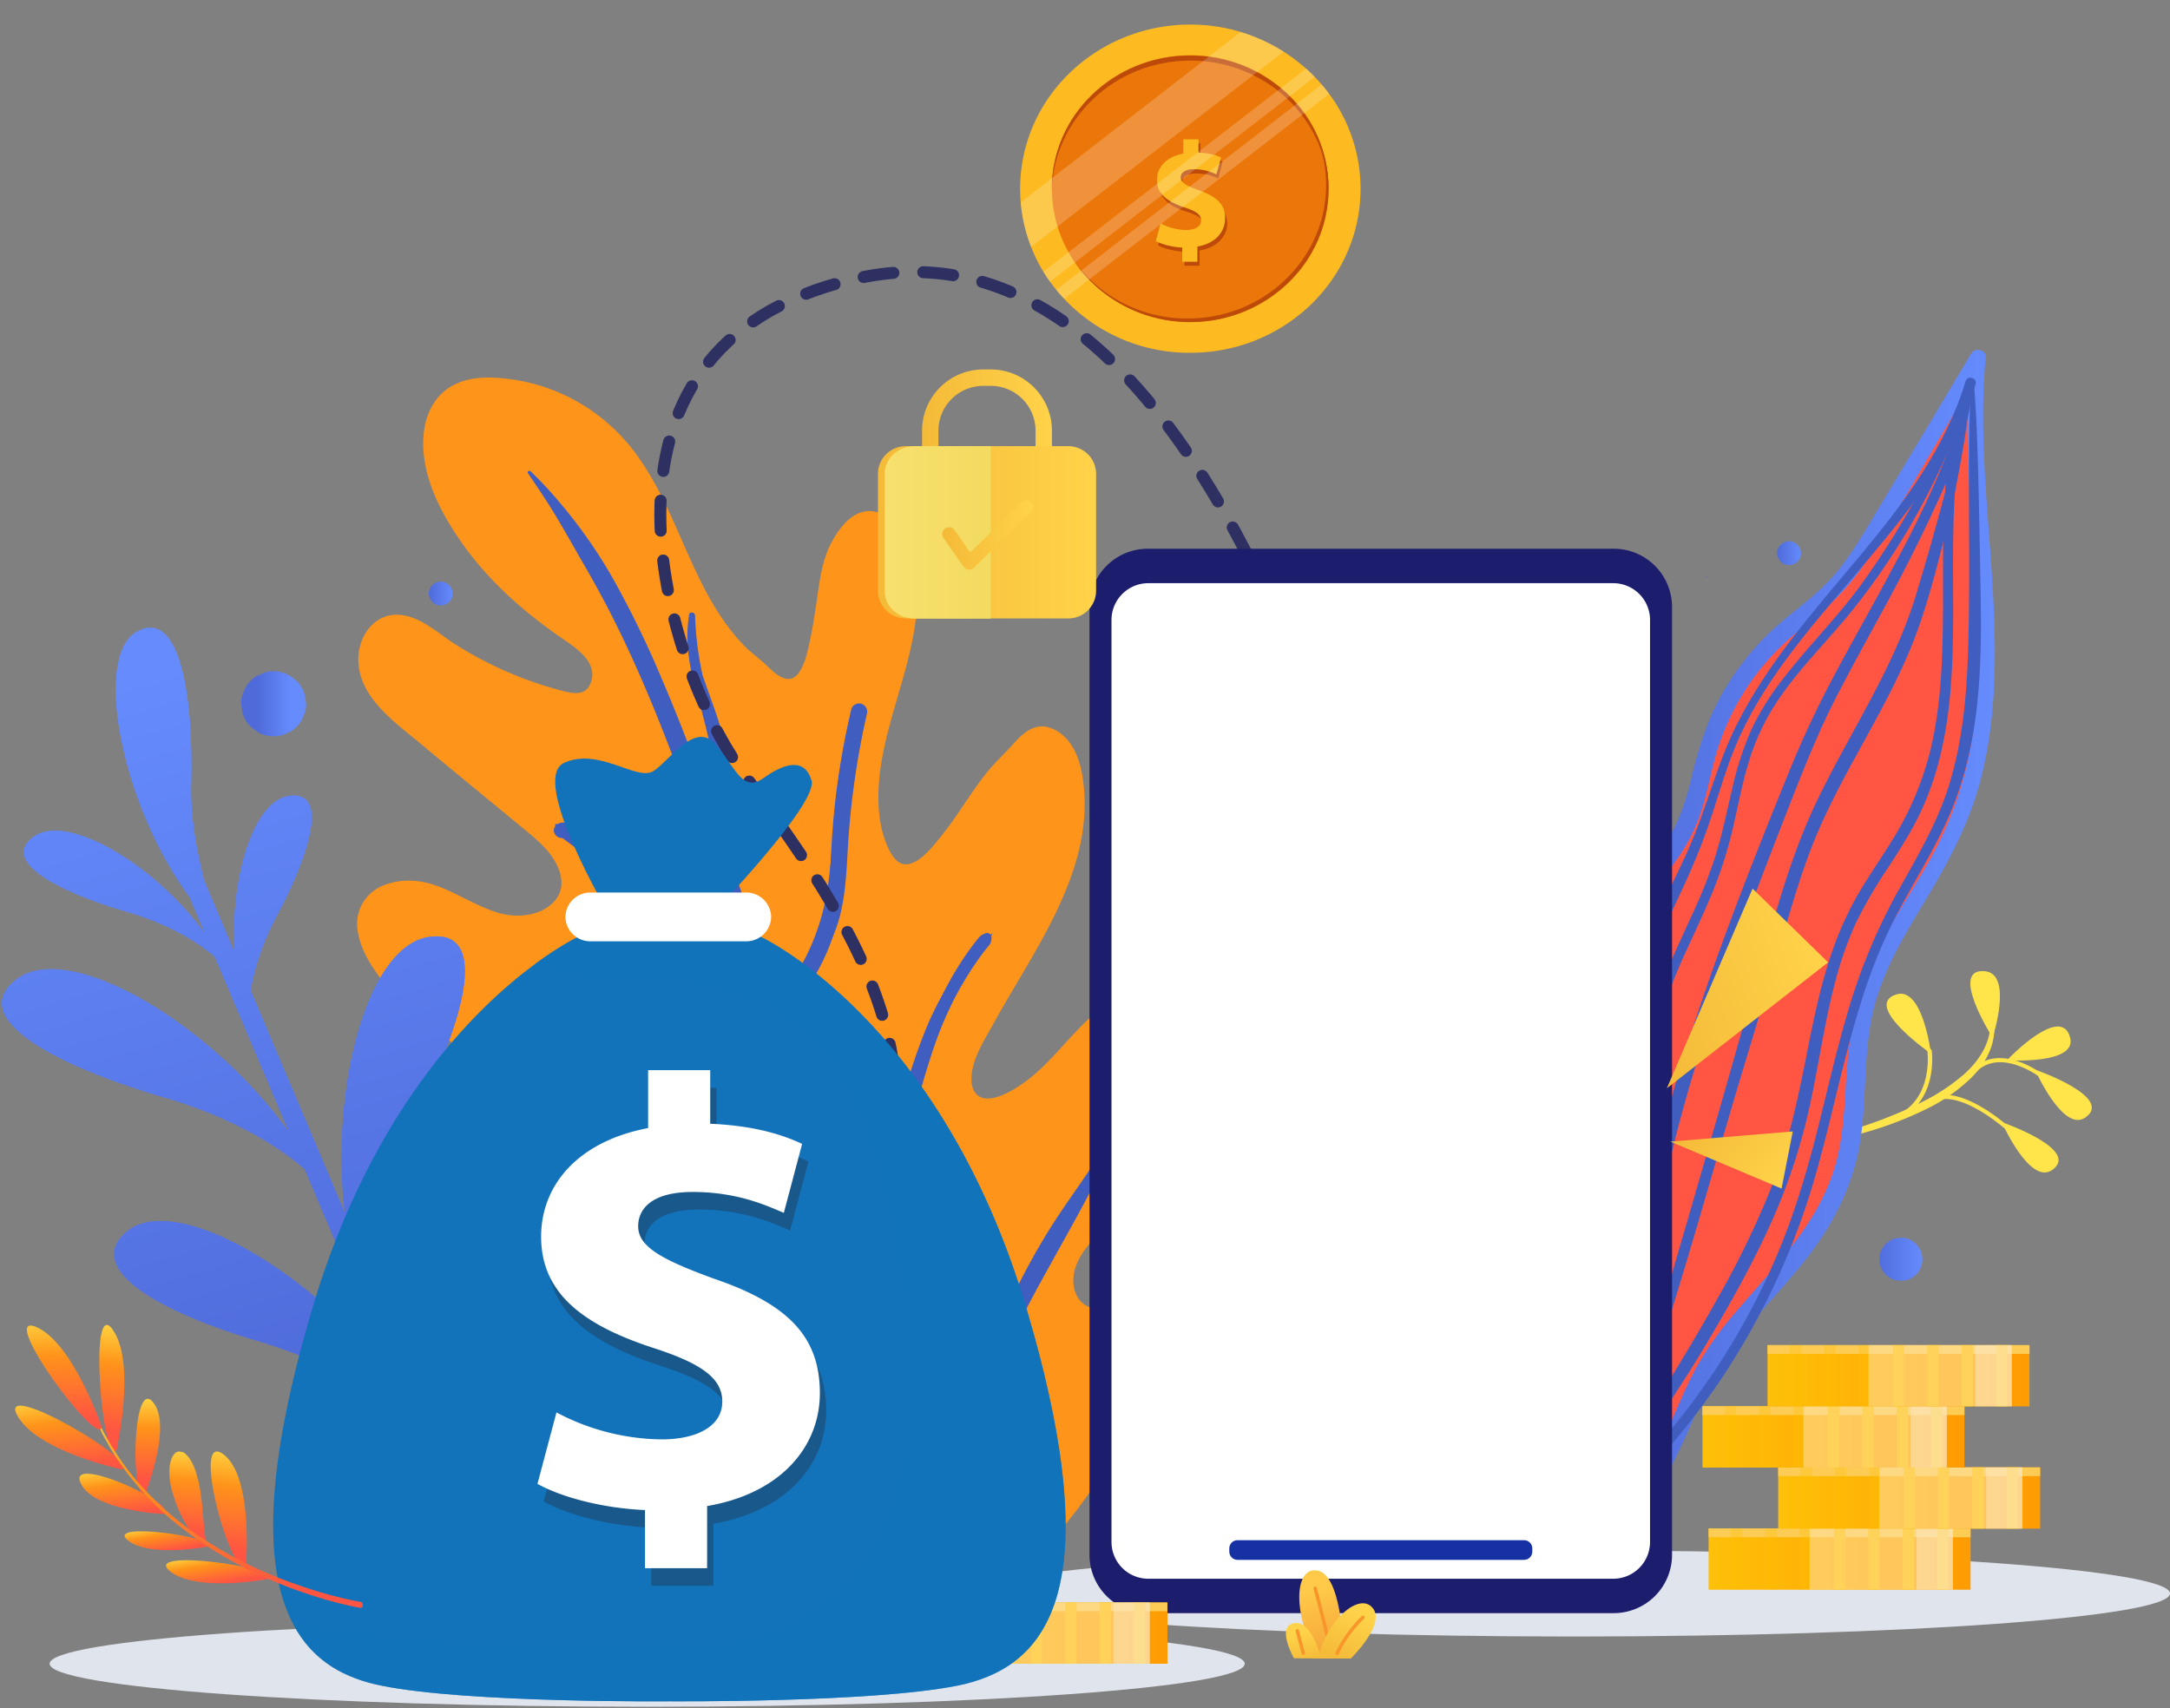 <svg width="362" height="285" fill="none" xmlns="http://www.w3.org/2000/svg">
  <rect width="100%" height="100%" fill="#808080" stroke="none"/>
  <path d="M305.31 190.3a61.59 61.59 0 0016.48-5.48 29.1 29.1 0 007.03-4.97c2.03-2.03 3.66-4.64 3.85-7.63.01-.2-.15-.36-.36-.38-.18 0-.34.1-.38.3-.43 2.68-2.04 5-4.02 6.85a32.29 32.29 0 01-6.86 4.66c-2.5 1.3-5.12 2.4-7.75 3.38-2.67.97-5.4 1.84-8.16 2.62a.34.34 0 00-.23.44c.05.13.23.25.4.2z" fill="#FFE44A"/>
  <path d="M316.82 185.93c-.03.11-.04.24.03.33.11.17.33.24.5.14 5.97-3.3 4.93-11.07 4.89-11.14a.4.4 0 00-.4-.32c-.2.03-.32.2-.32.38 0 .08 1.04 7.4-4.57 10.5-.05 0-.1.06-.13.11zM323 183c-.05.05-.03.15-.02.2.06.18.24.3.44.27 4.62-1.05 11.52 5.24 11.56 5.31.13.13.36.13.5 0 .13-.12.11-.35-.02-.48-.3-.27-7.25-6.63-12.24-5.5a.66.66 0 00-.23.2zM328.8 178.67c-.04.14-.01.29.11.42.13.14.36.13.52-.02 4.12-4.48 10.8.6 10.86.65.15.1.38.1.49-.05.1-.14.08-.37-.07-.47-.06-.05-7.25-5.55-11.84-.61-.05 0-.07.03-.06.08z" fill="#FFE44A"/>
  <path d="M322.1 175.64s-1.37-11.11-5.76-9.73c-5.65 1.8 5.34 9.56 5.34 9.56l.42.17zM332.45 172.98s3.39-10.47-1.31-10.94c-6.04-.61 1 10.63 1 10.63l.3.3zM334.92 176.9s11.53.73 10.43-3.73c-1.4-5.76-10.21 3.37-10.21 3.37l-.22.36zM339.53 178.57s4.64 10.45 8.35 7.88c4.78-3.32-7.9-7.81-7.9-7.81l-.45-.06zM333.99 187.34s4.63 10.44 8.34 7.87c4.79-3.32-7.9-7.81-7.9-7.81l-.44-.06z" fill="#FFE44A"/>
  <path d="M107.97 284.76c55.05 0 99.68-3.21 99.68-7.18 0-3.96-44.63-7.18-99.68-7.18-55.06 0-99.69 3.22-99.69 7.18 0 3.97 44.63 7.18 99.69 7.18zM262.46 273.04c54.97 0 99.54-3.22 99.54-7.18 0-3.97-44.57-7.18-99.54-7.18-54.98 0-99.54 3.21-99.54 7.18 0 3.96 44.56 7.18 99.54 7.18z" fill="#E0E4EC"/>
  <path d="M289.36 175.22a234.4 234.4 0 00-26.86 32.54c-.29.43.4.83.69.4a231.35 231.35 0 0126.73-32.38c.36-.37-.2-.93-.56-.56zM284.68 96.26c.1 0 .1-.16 0-.16s-.1.16 0 .16z" fill="#405EBF"/>
  <path d="M157.83 267.64a42.1 42.1 0 01-25-1.51c-5.75-2.2-11.78-8.2-8.9-13.66 1.2-2.25 3.6-3.54 5.45-5.3 1.84-1.76 3.14-4.78 1.57-6.79-.85-1.1-2.3-1.52-3.64-1.88l-30.46-8.16c-10.33-2.77-21.92-6.56-26.37-16.28-.77-1.67-1.28-3.55-.88-5.34 1.04-4.57 6.86-5.82 11.52-6.14l32.04-2.21c-10.61-19.31-40-21.4-51.01-40.49-1.43-2.46-2.49-5.47-1.44-8.11 1.56-3.99 7-4.89 11.09-3.65 4.1 1.24 7.67 3.93 11.83 4.95 4.15 1.02 9.57-.52 10.5-4.7.88-3.89-2.51-7.3-5.58-9.84L68.13 121.6c-3.03-2.51-6.2-5.22-7.4-8.96-1.2-3.74.55-8.7 4.41-9.41 2.96-.56 5.7 1.46 8.16 3.19a62.85 62.85 0 0020.87 9.52c.98.25 2.02.47 2.99.16 2.07-.67 2.65-3.54 1.72-5.5-.94-1.97-2.86-3.23-4.65-4.46-9.02-6.2-17.18-14.2-21.36-24.32-2.3-5.57-2.77-13.13 2.2-16.54 2.32-1.6 5.3-1.84 8.1-1.65a30.5 30.5 0 0120.2 9.72c10.14 11.08 11.52 29.03 23.7 37.84 10.46 11.05 8.23-13.78 12.35-20.67 1.15-1.91 2.52-4 4.69-4.49 3.32-.75 6.12 2.68 7.15 5.93 5.02 15.94-9.98 33.49-4.05 49.12 4.99 12.4 14.24-8.8 19.43-13.52 3.73-3.38 5.18-7.6 9.49-4.98 2.36 1.44 3.4 4.33 3.84 7.08 2.62 16.51-10.34 30.85-17.48 45.98-1.32 2.78-1.92 7.02.96 8.12 1.07.4 2.27.16 3.35-.23 8.53-3.03 12.63-13.21 20.85-17.04 2.31-1.08 5.2-1.53 7.3-.1 1.74 1.19 2.5 3.36 2.85 5.42 2.15 12.44-6.31 24.04-14.8 33.4-1.73 1.9-3.54 3.89-4.3 6.36-.74 2.47-.09 5.58 2.18 6.82 1.12.6 2.45.68 3.71.84 4 .49 8.58 2.92 8.52 6.95-.02 1.5-.7 2.89-1.38 4.22-6.5 12.81-13.87 25.94-25.87 33.83-12 7.9-29.95 8.61-39.42-2.2-1.84-2.1-3.35-4.74-3.23-7.55.26-5.8 6.74-8.92 12.23-10.8" fill="#FF941A"/>
  <path d="M157.79 267.5a43.01 43.01 0 01-19.2-.06c-5.35-1.22-11.36-3.55-14.04-8.73-1.26-2.41-1.11-5.12.7-7.22 1.69-1.93 4.1-3.07 5.62-5.16 1.3-1.8 2.05-4.4.58-6.33a5.86 5.86 0 00-2.94-1.85c-1.48-.5-3-.88-4.5-1.31-6.61-1.89-13.28-3.6-19.91-5.37-5.45-1.46-10.97-2.77-16.28-4.72-4.57-1.68-9.13-3.9-12.63-7.36-3.12-3.1-7.46-9.57-3.05-13.31 1.7-1.44 4.03-2.03 6.18-2.39 2.92-.48 5.95-.53 8.9-.73l20.68-1.43 5.28-.37c.6-.04.97-.63.67-1.17-5.7-10.28-16.58-15.8-26.57-21.1-5.15-2.73-10.33-5.5-14.98-9.02a40.68 40.68 0 01-6.26-5.8c-2.08-2.42-4.21-5.36-4.86-8.53-.76-3.7 1.56-6.38 5.07-7.08 3.57-.72 6.91.66 10.06 2.2 3.07 1.5 6.25 3.27 9.76 3.31 2.68.04 5.65-.81 7.42-2.94 2-2.4 1.64-5.62.04-8.12-2.12-3.31-5.57-5.68-8.55-8.15l-10.5-8.73c-3.19-2.64-6.58-5.14-9.5-8.08-2.43-2.44-4.5-5.6-3.87-9.18.57-3.29 3.17-5.78 6.64-4.86 1.91.5 3.57 1.75 5.16 2.87a63.85 63.85 0 0021.8 9.83c1.44.29 2.96.24 4.03-.88 2.05-2.13 1.12-5.39-.66-7.31-1.18-1.28-2.67-2.2-4.08-3.19a84.97 84.97 0 01-4.61-3.48A66.03 66.03 0 0181.32 94a47.23 47.23 0 01-6.3-9.11c-1.6-3.03-2.87-6.26-3.13-9.7-.23-2.99.24-6.28 2.41-8.51 2.82-2.89 7.32-2.83 11.04-2.3a30.03 30.03 0 0118.91 10.85c4.06 5.04 6.56 11.14 9.15 17 2.52 5.69 5.18 11.52 9.48 16.1a31.18 31.18 0 003.42 3.07c.9.7 1.65 1.59 2.61 2.24 1.13.77 2.56 1.31 3.88.7 1.23-.56 1.93-1.85 2.42-3.04.7-1.7 1.08-3.54 1.42-5.35.76-4.15 1.1-8.43 2.29-12.5a12.49 12.49 0 013.44-5.8c3.27-2.89 6.74.5 8.02 3.63 2.56 6.27 1.04 13.58-.63 19.85-1.72 6.48-4.07 12.89-4.57 19.62-.23 3.15.02 6.36.97 9.38.6 1.85 1.52 4.13 3.38 5.06 3.3 1.65 6.6-2.53 8.34-4.74 2.8-3.58 5.02-7.59 7.91-11.1.66-.8 1.4-1.47 2.13-2.2 1.14-1.17 2.12-2.5 3.32-3.63 1.14-1.06 2.37-1.53 3.86-.87a6.86 6.86 0 013.47 3.92c1.29 3.28 1.34 7.11.97 10.57a39.25 39.25 0 01-2.78 10.37c-2.83 7-7 13.35-10.7 19.89-1.7 2.96-3.64 6.05-4.72 9.3-.75 2.25-1.17 5.63 1.08 7.19 2.6 1.8 6.33-.35 8.56-1.87 2.56-1.76 4.7-4.06 6.8-6.34 2.16-2.37 4.3-4.82 6.88-6.76 2.62-1.96 6.9-4.28 10.03-2.1 1.54 1.09 2.17 3.03 2.5 4.8.37 1.9.44 3.87.3 5.8a30.22 30.22 0 01-3.19 10.96 56.73 56.73 0 01-6.48 10.07c-2.39 3.02-5.15 5.75-7.49 8.8-1.97 2.55-3.3 5.77-2.03 8.94a5.17 5.17 0 002.74 2.9c1.66.71 3.55.59 5.29 1.05 2.9.77 6.48 2.85 6.18 6.34-.18 1.99-1.46 3.88-2.35 5.62-.87 1.67-1.75 3.32-2.65 4.97-6.78 12.35-15.7 25.42-29.61 30.29-5.99 2.1-12.65 2.7-18.86 1.17a24.66 24.66 0 01-8.24-3.67c-2.8-1.96-5.6-4.8-6.53-8.16-1.9-6.91 6.16-10.58 11.37-12.38.86-.3.5-1.65-.37-1.36-5.35 1.85-12.65 5-12.8 11.65-.1 3.64 2.26 6.9 4.77 9.33a24.16 24.16 0 007.66 4.9c5.9 2.39 12.58 2.5 18.73 1.18a39.74 39.74 0 0017.67-9.09c5.66-4.91 10.17-11.03 14.03-17.43 2-3.31 3.83-6.73 5.6-10.17 1.48-2.88 3.8-6.28 2.3-9.6-1.24-2.72-4.32-4.25-7.11-4.89-1.82-.4-4.05-.16-5.53-1.44-1.28-1.1-1.67-2.93-1.48-4.54.45-3.87 4.18-6.88 6.58-9.65 2.59-3 5.03-6.14 7.14-9.5 3.99-6.38 6.78-13.8 5.65-21.42-.49-3.33-1.96-6.78-5.67-7.33-3.28-.47-6.53 1.3-9.05 3.23-5.1 3.89-8.5 9.7-13.96 13.14-1.44.9-3.27 1.92-5 1.95-1.82.03-2.68-1.34-2.73-3-.1-3.41 2.15-6.71 3.72-9.58 6.82-12.41 16.98-25.6 14.88-40.61-.45-3.26-1.63-6.81-4.78-8.37-2.83-1.4-4.9.23-6.77 2.32-1.63 1.83-3.46 3.48-4.95 5.43-1.43 1.86-2.7 3.82-4.03 5.75a59.88 59.88 0 01-4.28 5.7c-1.1 1.26-2.53 2.88-4.25 3.24-1.7.36-2.73-1.23-3.37-2.56-1.41-2.93-1.78-6.36-1.68-9.56.39-13.43 9.56-26.58 5.36-40.13-.86-2.8-2.9-6-6.01-6.56-3.34-.6-5.61 2.35-7.07 4.93-1.9 3.36-2.21 7.69-2.8 11.44-.34 2.15-.68 4.3-1.2 6.42-.35 1.47-.77 3.14-1.75 4.34-.84 1.01-1.91.97-3 .35-.91-.52-1.62-1.26-2.38-1.97-1.15-1.1-2.47-2-3.6-3.17-9.15-9.5-10.94-23.66-19.38-33.71a31.08 31.08 0 00-18.78-10.6c-3.57-.56-7.65-.79-10.86 1.2-2.52 1.55-3.9 4.25-4.32 7.13-.95 6.73 2.5 13.47 6.25 18.81 4.32 6.17 9.98 11.24 16.13 15.55 2.52 1.75 6.98 4.34 5.3 8.1-.95 2.15-3.35 1.43-5.15.95a62.64 62.64 0 01-17.3-7.6c-2.97-1.88-6.1-4.96-9.85-4.96-2.95 0-5.15 2.2-5.98 4.9-.93 3.04-.1 6.14 1.68 8.7 2.2 3.15 5.4 5.48 8.33 7.92 3.6 3 7.22 5.98 10.84 8.96l5.28 4.35c1.53 1.27 3.12 2.5 4.5 3.95 2.42 2.54 4.38 6.6 1.28 9.44-2.29 2.1-5.91 2.36-8.77 1.56-3.86-1.09-7.19-3.5-11-4.74-2.8-.92-6.05-.96-8.76.31a6.87 6.87 0 00-3.85 7.5c.5 3.24 2.49 6.2 4.49 8.73a38 38 0 006.08 6.08c9.37 7.53 20.94 11.54 30.74 18.4 4.63 3.23 8.75 7.17 11.5 12.13l.68-1.17-21.7 1.5c-3.57.25-7.15.46-10.72.74-2.32.19-4.67.55-6.83 1.43-1.98.8-3.81 2.1-4.69 4.12-1.15 2.66-.26 5.54 1.02 7.98 2.33 4.45 6.32 7.73 10.7 10.06 4.58 2.45 9.59 4.02 14.58 5.38 6.8 1.87 13.63 3.65 20.45 5.47 3.46.91 6.9 1.83 10.37 2.7 1.4.36 3.14.62 4.1 1.8 1 1.23.6 2.91-.1 4.18-1.36 2.51-4.15 3.75-5.93 5.9a7.07 7.07 0 00-1.48 6.33c1.3 5.06 6.56 8.3 11.18 9.85a41.48 41.48 0 0023.76.76c.18-.04.1-.33-.1-.28z" fill="#FF941A"/>
  <path d="M88.07 78.96c1.7 2.47 3.36 4.97 4.9 7.54 1.58 2.63 3.05 5.32 4.6 7.97a172.77 172.77 0 018.26 16.16c5.14 11.38 9.25 23.2 13.38 34.97 4.43 12.62 8.7 25.3 13.04 37.96 4.33 12.65 8.72 25.28 13.4 37.81a668.7 668.7 0 0015.1 37.37c.67 1.5 1.34 2.97 2.11 4.41.75 1.43 3.25.44 2.65-1.11-1.22-3.18-2.67-6.26-4.01-9.37a708.9 708.9 0 01-11.22-27.88c-4.75-12.56-9.2-25.23-13.57-37.93-4.36-12.71-8.65-25.45-13.06-38.14-4.17-12-8.34-24.04-13.36-35.72a163.9 163.9 0 00-7.96-16.34c-3-5.3-6.55-10.2-10.62-14.73a62.12 62.12 0 00-3.2-3.3c-.23-.2-.62.06-.44.33z" fill="#405EBF"/>
  <path d="M90.28 216.2c4.43 1.54 8.86 3.04 13.3 4.5 2.24.73 4.44 1.53 6.63 2.4 2.17.86 4.38 1.62 6.56 2.48 4.28 1.7 8.35 3.38 12.48 5.46 4.11 2.07 8.1 4.4 11.88 7.05 2.05 1.43 4.04 2.98 6.2 4.25 1.12.65 2.28 1.2 3.48 1.65.56.2 1.14.38 1.72.51.46.12.96.24 1.44.1.36-.1.66-.37.94-.61.32-.28.37-.84.15-1.19-.14-.22-.26-.48-.45-.66-.3-.3-.72-.42-1.13-.52a13.58 13.58 0 01-2.83-1.05c-.5-.24-.98-.5-1.46-.77-1.93-1.1-3.73-2.44-5.54-3.74-3.72-2.65-7.63-5-11.7-7.06a109.38 109.38 0 00-12.97-5.62c-2.2-.77-4.41-1.5-6.63-2.19-2.2-.68-4.46-1.18-6.68-1.79a244.13 244.13 0 00-15.29-3.59c-.24-.04-.34.3-.1.4zM159.99 248.97c.08-.32.16-.62.32-.9.15-.26.25-.45.33-.73l.56-1.85c.33-1.19.6-2.38.92-3.57a233.9 233.9 0 012.03-6.9c1.43-4.6 3.05-9.14 4.96-13.57a129.1 129.1 0 016.6-13.08c2.37-4.15 5.1-8.04 7.75-12.02 2.87-4.34 5.5-9.03 5.95-14.31.04-.5-.45-.92-.92-.92-.54 0-.85.42-.92.92-.54 4.53-2.8 8.6-5.28 12.36-2.63 3.97-5.47 7.78-7.93 11.86a117.47 117.47 0 00-11.87 26.66 82.42 82.42 0 00-1.96 7.84c-.27 1.32-.5 2.65-.72 3.98-.11.7-.17 1.4-.22 2.1-.04.34-.07.64 0 .97.07.36.03.72.02 1.1 0 .22.32.25.38.06zM165.37 155.84c-1.26 1.15-2.53 2.29-3.68 3.55a31.83 31.83 0 00-3 4.14 51.77 51.77 0 00-4.7 9.33c-2.65 6.78-4.35 13.86-6.56 20.8a87.14 87.14 0 01-4.6 11.67c-.3.62-.16 1.38.46 1.74.59.34 1.41.14 1.74-.46 3.62-6.6 5.61-13.95 7.58-21.18 1.83-6.74 3.8-13.42 6.78-19.75.8-1.72 1.78-3.3 2.75-4.92a30.48 30.48 0 013.35-4.81c.07-.07-.05-.19-.12-.11zM85.57 168.95a20.17 20.17 0 004.16 3.48 33.5 33.5 0 004.92 2.5c3.43 1.43 7 2.42 10.62 3.22 3.6.8 7.23 1.4 10.82 2.28 1.77.43 3.55.9 5.28 1.48.9.3 1.76.62 2.63.96l.3.12c.24.1-.18-.07.06.03l.65.3 1.2.57c.93.45 1.82.95 2.69 1.5.84.53 1.61 1.08 2.23 1.6.84.69 1.61 1.7 2.7 1.97.87.2 1.72-.2 2.15-.98.36-.65.29-1.53-.29-2.03a1.17 1.17 0 00-1.93 1.13l.02.1v-.62c.07-.47.65-.5 1-.5-.34 0-.06.03-.03.02-.1 0-.18-.13-.03-.02a27.62 27.62 0 00-7.85-5.28 48.9 48.9 0 00-10.08-3.19c-3.4-.7-6.85-1.21-10.29-1.76a76.93 76.93 0 01-10.32-2.18 35.85 35.85 0 01-10.34-5.04c-.22-.14-.43.17-.27.34zM143.52 118.5a35.01 35.01 0 00-3.33 9.61 88.57 88.57 0 00-1.2 10.47c-.26 3.47-.47 6.94-1.06 10.36a38.15 38.15 0 01-2.98 9.63 36.66 36.66 0 01-6.25 9.34c-1.15 1.24.65 3.06 1.85 1.86 4.98-5 8.4-11.4 9.63-18.36.62-3.52.81-7.1.86-10.67.06-3.52-.03-7.02.24-10.54.3-3.96.83-7.9 2.56-11.52.1-.2-.21-.4-.32-.18zM92.64 137.78c1.8 1.52 3.76 2.85 5.6 4.33 1.87 1.51 3.72 3.05 5.66 4.48a63.8 63.8 0 0017.8 9.27c.71.25 1.45.58 2.2.48.48-.06.89-.24 1.08-.72.17-.42.11-.96-.24-1.28-.92-.82-2.34-1.05-3.5-1.45a79.88 79.88 0 01-15.6-7.56c-2-1.26-3.92-2.68-5.87-4.04-2.14-1.47-4.4-3.14-6.94-3.82-.18-.03-.33.2-.19.31z" fill="#405EBF"/>
  <path d="M187.28 182.47c.42 2.71-1.01 5.13-2.27 7.4-1.17 2.12-2.33 4.26-3.52 6.37-2.43 4.3-5.05 8.49-7.48 12.78-4.8 8.45-9.44 17.12-12.7 26.3-1.83 5.15-3.27 10.56-3.7 16.03-.06.7.63 1.28 1.29 1.28.76 0 1.2-.59 1.28-1.28.61-4.71 1.56-9.51 3-14.14a99.39 99.39 0 015.3-13.38c4.26-8.94 9.48-17.4 14.02-26.21 1.27-2.46 2.6-4.9 3.75-7.41 1.08-2.38 2.55-5.26 1.35-7.86-.1-.2-.34-.05-.32.12zM143.66 208.78a8.95 8.95 0 001.42-2.32 88.15 88.15 0 003.13-7.76c1.25-3.54 2.29-7.16 3.33-10.77 2.04-7.06 4.13-14.19 7.42-20.8a54.3 54.3 0 014.77-7.8c.28-.39.58-.77.88-1.14.16-.2.34-.39.48-.6.21-.3.26-.59.31-.93.1-.54-.34-1.17-.96-.96-.54.18-.89.4-1.25.85a46.37 46.37 0 00-2.56 3.49c-1 1.5-1.92 3.07-2.76 4.67a79.8 79.8 0 00-4.44 10.25c-2.55 7.1-4.42 14.41-6.56 21.64-.6 2.03-1.21 4.06-1.83 6.08-.3.98-.63 1.96-.95 2.93-.33.96-.73 1.99-.81 3-.02.21.25.31.38.17zM130.37 166.45c.64-.2 1.16-.65 1.7-1.08.27-.22.49-.53.77-.75.33-.26.62-.51.92-.83a36.36 36.36 0 002.9-3.53 22.94 22.94 0 003.75-8.7c.7-3.4.84-6.86 1.04-10.31a136.8 136.8 0 013.17-22.17 1.4 1.4 0 00-.94-1.67c-.7-.2-1.5.23-1.67.94a131.28 131.28 0 00-3.18 20.87c-.24 3.35-.28 6.74-.7 10.08-.4 3-1.26 5.94-2.6 8.65a33.43 33.43 0 01-2.57 4.38l-.74 1c-.24.36-.42.72-.7 1.06-.47.6-.99 1.28-1.22 2 0 .04.03.07.07.06zM125.54 159.36a7.24 7.24 0 00-1.93-2.84 16.97 16.97 0 00-2.84-2.21c-2.1-1.31-4.4-2.27-6.66-3.31-2.58-1.2-5-2.6-7.3-4.3-2.71-2-5.32-4.13-7.99-6.18l-2.21-1.67-1.2-.89c-.34-.26-.69-.56-1.13-.68-1.08-.29-2.34.75-1.72 1.86.39.7 1.52 1.02 1.95.16.33-.68-.22-1.36-.95-1.23l-.07.02.67.09-.05-.03.32.32-.12.84-.5.29-.1.02c-.28-.08-.32-.08-.12.03.1.12.3.22.44.32l.79.59 1.9 1.4 3.53 2.55c2.32 1.67 4.65 3.35 7.03 4.91 2 1.32 4.13 2.35 6.34 3.29 2.02.85 4.06 1.66 6.02 2.67 1.01.53 2.02 1.11 2.94 1.79.96.72 1.76 1.6 2.68 2.35.13.1.33 0 .28-.16zM156.45 244.13c-4.27-1.9-8.5-3.97-12.6-6.22-4.14-2.26-8.16-4.7-12.2-7.14-7.93-4.76-16.13-9.48-24.95-12.4a58.51 58.51 0 00-11.33-2.64c-1.28-.17-2.61-.4-3.91-.23-.46.06-.85.3-.91.8-.06.45.2.9.66 1.02 1.1.28 2.22.33 3.34.5a63.72 63.72 0 0110.08 2.35 97.85 97.85 0 0112.6 5.04c8.4 4.03 16.37 8.89 24.6 13.26 4.63 2.45 9.34 4.76 14.33 6.38.4.13.7-.54.3-.72zM85.31 169.49a15.03 15.03 0 004.22 3.88c1.55.99 3.16 1.83 4.9 2.43 3.68 1.3 7.57 1.88 11.4 2.55 3.93.7 7.81 1.56 11.64 2.67 3.29.96 6.55 2.01 9.54 3.51 1.5.76 3.08 1.71 4.28 2.7.68.56 1.33 1.13 1.93 1.77.62.66 1.16 1.37 1.8 2 .71.71 2.12 0 1.77-1.02-.56-1.6-1.72-2.9-2.93-4.05a20.85 20.85 0 00-4.01-2.9 45.85 45.85 0 00-9.19-3.8c-3.86-1.21-7.78-2.19-11.77-2.94-3.91-.73-7.9-1.2-11.73-2.33-.97-.29-1.91-.62-2.85-.98-.88-.34-1.8-.65-2.63-1.08-.88-.47-1.75-.99-2.56-1.56-.91-.63-1.74-1.4-2.68-1.99-.67-.42-1.6.44-1.13 1.14zM120.94 145.7c.25-1.46.31-2.97.41-4.45.09-1.45.18-2.91.25-4.37.13-2.83.3-5.67-.02-8.49a37.22 37.22 0 00-2.1-8.14 66.1 66.1 0 01-2.38-8.08 54.23 54.23 0 01-1.15-9.5c-.02-.53-.9-.7-.99-.13-.43 2.64-.36 5.28.08 7.92.44 2.7 1.23 5.33 1.95 7.96 1.47 5.31 2.53 10.66 2.67 16.17.03 1.58.01 3.16-.07 4.72-.04.75-.1 1.5-.16 2.26-.06.82-.02 1.63 0 2.44.02 1.06 1.51 1.26 1.82.25.83-2.68.88-5.56.87-8.34a59.42 59.42 0 00-.67-8.4c-.4-2.73-.98-5.46-1.86-8.07-.86-2.57-1.86-5.1-2.66-7.69-.89-2.87-1.54-5.94-1-8.95l-1-.14c.1 5.66.96 11.25 2.5 16.69.76 2.67 1.6 5.31 2.05 8.05.46 2.79.46 5.65.51 8.47.03 1.66.08 3.32.13 4.97.05 1.61.07 3.26.29 4.85.05.26.5.25.53 0z" fill="#405EBF"/>
  <path d="M264.08 256.51c6-1.81 10.33-7.06 13.28-12.59 2.94-5.53 4.88-11.57 8.15-16.91 2.57-4.2 5.91-7.85 9.16-11.53 5.26-5.97 10.46-12.3 12.83-19.9 2.8-8.97 1.34-18.78 3.69-27.87 2.77-10.72 10.5-19.41 14.95-29.54 10.63-24.2 1.3-52.23 3.82-78.53l-16.3 27.5c-2.31 3.89-4.64 7.82-7.79 11.07-2.71 2.8-5.97 5.03-8.86 7.66a42.56 42.56 0 00-12.02 19.05c-1.34 4.43-1.96 9.12-3.97 13.28-2.57 5.35-7.22 9.41-10.27 14.5-7.3 12.18-4.45 27.81-8.38 41.45-1.05 3.65-2.6 7.18-3.27 10.92-.72 4-.4 8.11-.08 12.18l3.11 39.63" fill="#FF5542"/>
  <path d="M264.3 257.29c6.13-1.37 10.88-6.34 13.91-11.65 3.64-6.37 5.71-13.53 9.88-19.62 4.12-6.02 9.51-11.05 13.9-16.87 4.37-5.81 7.43-12.2 8.44-19.45 1.02-7.41.38-15.13 2.4-22.38 1.85-6.6 5.58-12.44 9.06-18.27 3.57-6 6.74-12.12 8.51-18.92 1.8-6.9 2.37-14.07 2.38-21.19.01-14.66-2.4-29.23-1.88-43.9.07-1.8.19-3.6.36-5.4.13-1.34-1.8-1.7-2.43-.65-3.98 6.7-7.98 13.4-12 20.08-1.95 3.24-3.87 6.51-5.84 9.74-1.8 2.96-3.72 5.87-6.15 8.37-2.47 2.56-5.4 4.62-8.08 6.95a44.24 44.24 0 00-6.69 7.3 42.33 42.33 0 00-4.82 8.46 65.04 65.04 0 00-3.06 9.82c-.85 3.4-1.8 6.72-3.63 9.72-1.71 2.8-3.92 5.23-5.93 7.81a37.76 37.76 0 00-5.17 8.35 42.76 42.76 0 00-2.7 9.2c-1.18 6.44-1.28 13-2.1 19.5-.4 3.19-.98 6.36-1.87 9.44-1.03 3.53-2.52 6.93-3.22 10.55-.74 3.78-.59 7.63-.3 11.45.3 3.91.63 7.82.94 11.73l1.87 23.54c.15 1.96.25 3.93.4 5.89.16 2.12 3.49 2.13 3.32 0-.61-7.85-1.29-15.7-1.9-23.54l-.9-11.58c-.3-3.84-.71-7.71-.68-11.58.05-3.72.87-7.17 2.04-10.7a67.1 67.1 0 002.73-9.94c1.1-6.42 1.33-12.95 2.1-19.41.75-6.22 2.18-12.44 5.68-17.73 1.82-2.75 4.03-5.22 6.02-7.86a30.96 30.96 0 004.82-8.9c1.1-3.32 1.67-6.8 2.68-10.15a40.96 40.96 0 019.6-16.52c2.39-2.52 5.15-4.61 7.8-6.86a39.73 39.73 0 007.06-7.76c2.02-2.9 3.76-5.98 5.54-9.02 3.91-6.67 7.8-13.35 11.74-20l2.97-5.04-2.43-.66c-1.34 14.42.61 28.8 1.15 43.21.26 7.02.2 14.11-.96 21.06a59.89 59.89 0 01-6.88 19.44c-3.28 5.89-7.22 11.42-9.94 17.63a43.13 43.13 0 00-3.05 9.86 97.9 97.9 0 00-1.13 11.22c-.22 3.64-.48 7.29-1.3 10.84-.8 3.4-2.18 6.6-3.96 9.6-3.6 6.07-8.54 11.1-13.08 16.45a55.67 55.67 0 00-6.38 8.92c-1.75 3.16-3.12 6.5-4.56 9.8-2.51 5.76-5.48 12.14-10.82 15.84a20.28 20.28 0 01-3.87 2.23c-.95.39-.62 1.78.4 1.55z" fill="url(#paint0_linear)"/>
  <path d="M260.23 257.23a58.93 58.93 0 004.36-8.97 68.65 68.65 0 003.1-9.41c1.56-6.53 2.33-13.2 2.9-19.87 1.12-13.53 1.27-27.32 4.08-40.65a94.8 94.8 0 016.7-19.83c1.54-3.38 3.14-6.73 4.53-10.18a70.32 70.32 0 003.27-10.55c.82-3.57 1.5-7.19 2.58-10.7a37.74 37.74 0 014.5-9.7c3.75-5.77 8.79-10.55 13.07-15.93A116.3 116.3 0 00327.82 68c.48-1.33.9-2.67 1.3-4.02.14-.51-.65-.73-.8-.22-1.9 6.03-4.63 11.75-7.6 17.31a141.3 141.3 0 01-10.36 16.62c-3.91 5.35-8.62 10.03-12.68 15.27a45.38 45.38 0 00-5.47 8.66 53.39 53.39 0 00-3.27 10.1c-.87 3.64-1.59 7.3-2.7 10.88a84.73 84.73 0 01-4.08 10.27c-2.96 6.48-6 12.84-7.92 19.73-3.63 13.13-4.35 26.76-5.43 40.27a225.34 225.34 0 01-2.38 20.06c-1.1 6.5-2.4 13.07-4.84 19.22a121.1 121.1 0 01-2 4.7c-.2.44.38.8.64.4z" fill="#405EBF"/>
  <path d="M328.43 64.7a181.84 181.84 0 01-3.56 15.98 496.8 496.8 0 01-5.32 18.84c-3.73 12.1-10.85 22.52-16.31 33.82-2.92 6.04-5.06 12.34-6.94 18.75-2.02 6.89-4 13.79-5.95 20.7-3.9 13.79-7.88 27.56-11.9 41.32-1.91 6.53-3.94 13.06-6.9 19.21-2.84 5.85-6.36 11.36-8.97 17.32a38.2 38.2 0 00-1.62 4.35c-.3.95 1.12 1.3 1.46.4 2.36-6.14 5.62-11.77 8.7-17.57 3.14-5.9 5.51-12.1 7.52-18.47 4.28-13.64 8.06-27.44 12.19-41.11 2.1-6.93 4.17-13.85 6.21-20.78 1.94-6.58 3.8-13.22 6.59-19.52 5.08-11.47 12.5-21.83 16.6-33.75 2.12-6.14 3.66-12.55 5.18-18.85.73-3.03 1.28-6.12 1.83-9.18.47-2.65.9-5.32 1.11-8 .1-1.15.16-2.3.18-3.45 0-.05-.09-.06-.1 0z" fill="#405EBF"/>
  <path d="M260.72 257.08c2.5-2.45 4.66-5.24 6.82-7.99 2.2-2.82 4.32-5.72 6.43-8.61a218.28 218.28 0 0011.8-18.15c3.6-6.13 7.05-12.38 9.94-18.89a99.58 99.58 0 006.42-19.98c1.4-6.65 2.34-13.38 4.1-19.94a57.8 57.8 0 013.39-9.56 76.81 76.81 0 015.24-9.03c1.92-2.96 3.85-5.93 5.39-9.12a49.27 49.27 0 003.23-8.93c1.6-6.18 2.12-12.58 2.28-18.94.32-13.08-.8-26.35 2.26-39.21.37-1.59.82-3.15 1.33-4.68.27-.82-.99-1.15-1.28-.35-4.49 12.36-3.87 25.62-3.94 38.55-.05 6.47-.23 12.98-1.36 19.36a51.75 51.75 0 01-6.9 18.24c-1.8 2.94-3.78 5.77-5.55 8.74a54.18 54.18 0 00-4.32 9.15c-2.32 6.36-3.59 13.03-4.9 19.65-1.36 6.78-2.84 13.48-5.3 19.95a149.13 149.13 0 01-9.25 19.24 340.23 340.23 0 01-23.1 35.9 74.39 74.39 0 00-3.05 4.38c-.13.17.15.38.32.22z" fill="#405EBF"/>
  <path d="M260.81 256.52c2.02-15.53 3.6-31.13 5.33-46.7.85-7.66 1.72-15.33 2.67-23 .9-7.27 2.07-14.56 4.43-21.53 2.32-6.84 5.8-13.2 8.7-19.8 1.45-3.28 2.73-6.63 3.83-10.06 1.13-3.54 2.18-7.11 3.59-10.55 4.41-10.84 12.34-19.81 19.83-28.63 7.3-8.61 14.88-17.53 19.04-28.17.5-1.3.94-2.64 1.34-3.98.31-1.08-1.36-1.54-1.68-.47-3.37 11.17-10.4 20.46-17.78 29.3-7.4 8.87-15.16 17.56-20.38 27.95-3.2 6.35-4.85 13.3-7.64 19.82-2.84 6.63-6.44 12.9-9.2 19.56-5.7 13.72-6.59 28.8-7.83 43.44-1.35 15.7-2.9 31.39-4.34 47.08-.17 1.91-.3 3.83-.45 5.74-.05.37.5.35.54 0z" fill="#405EBF"/>
  <path d="M328.75 64.51c-.64 15.12.07 30.24-.48 45.35-.26 6.98-1 14.04-3.01 20.75-2.05 6.85-5.79 12.88-9.2 19.1a97.8 97.8 0 00-7.88 19.36c-1.99 6.77-3.51 13.66-5.26 20.5-1.67 6.48-3.6 12.9-6.17 19.09a117.83 117.83 0 01-36.95 48.13.86.86 0 001.05 1.35c10.01-7.75 18.76-17.02 25.89-27.5a121 121 0 0016.22-34.9c3.89-13.66 6.06-27.97 12.3-40.85 3.1-6.4 7.1-12.32 9.93-18.86 2.82-6.53 4.24-13.5 4.84-20.57.62-7.2.42-14.43.28-21.65-.14-7.85-.27-15.7-.61-23.53-.1-1.94-.23-3.87-.35-5.8-.03-.35-.59-.35-.6.03z" fill="#405EBF"/>
  <path d="M261.3 253.71c1.98-2.55 3.37-5.47 4.68-8.42a84.48 84.48 0 003.43-9.26c1.96-6.36 3.35-12.9 4.58-19.43 1.26-6.64 2.41-13.3 3.87-19.9a258.13 258.13 0 015.63-20.9c4.34-13.91 9.6-27.53 14.89-41.1 2.44-6.26 4.91-12.49 7.98-18.47 2.54-4.95 5.25-9.8 7.9-14.69a285.23 285.23 0 008.1-15.96c2.28-4.93 4.64-10.1 5.81-15.42.26-1.16.46-2.33.62-3.51.1-.68-.88-1.01-1.06-.3-2.68 10.86-7.94 20.94-13.22 30.73-2.73 5.06-5.56 10.06-8.27 15.12a170.68 170.68 0 00-7.89 16.8c-5.43 13.37-10.77 26.84-15.31 40.55a288.66 288.66 0 00-6.1 20.78 340.54 340.54 0 00-4.23 20.25c-2.42 13-4.76 26.24-9.8 38.54-.61 1.5-1.2 3-1.72 4.54 0 .05.06.1.1.05z" fill="#405EBF"/>
  <path d="M272.33 128.82c7.65 20.09-27.72 37.3-51.31-7.97-6.46-12.4-29.96-85.72-78.72-74.25-49.08 11.55-30.27 65.65-19.12 81.26 17.3 24.22 44.93 58.65 7.97 92.43-36.97 33.78-77.13 1.91-64.38-25.5" stroke="#2E3062" stroke-width="2" stroke-miterlimit="10" stroke-linecap="round" stroke-linejoin="round" stroke-dasharray="5 5"/>
  <path d="M86.66 189.37c-10.9 1.57-17.29 28.3-13.43 50.1L60.97 210.5c.58-5.02 2.35-12.99 7.55-22.8 8.08-15.25 13.98-32.95 3.04-31.37-10.25 1.47-16.49 25.12-14.03 46.05l-15.74-37.18a42.5 42.5 0 014.51-12.62c5.1-9.62 8.81-20.77 1.92-19.78-5.98.86-9.8 13.7-9.1 26.08l-5.1-12.05c-.94-4-2.3-9.7-2.13-16.19.37-15.02-2.03-29.33-9.16-25.17-7.13 4.16-2.52 28.7 8.9 44.2l2.63 6.2c-8.13-11.44-23.22-20.47-28.77-16.18-5.5 4.25 5.09 9.35 15.53 12.39 7.96 2.31 12.64 5.65 14.83 7.57l12.4 29.3c-12.92-18.09-36.75-32.3-45.53-25.53-8.74 6.75 8.06 14.84 24.64 19.66 12.53 3.65 19.94 8.9 23.47 11.97l14.86 35.13c-13.07-17.59-36.71-31.79-44.78-24.5-6.22 5.62 3.68 12.6 22.36 18.13 12.7 3.76 21.2 9.8 25.34 13.28l7 16.55a5.55 5.55 0 003.04-1.29l-2.78-6.58c.28-4.72 1.71-13.61 7.74-25 8.09-15.29 13.99-32.98 3.05-31.41z" fill="url(#paint1_linear)"/>
  <path d="M86.66 189.37c-10.9 1.57-17.29 28.3-13.43 50.1L60.97 210.5c.58-5.02 2.35-12.99 7.55-22.8 8.08-15.25 13.98-32.95 3.04-31.37-10.25 1.47-16.49 25.12-14.03 46.05l-15.74-37.18a42.5 42.5 0 014.51-12.62c5.1-9.62 8.81-20.77 1.92-19.78-5.98.86-9.8 13.7-9.1 26.08l-5.1-12.05c-.94-4-2.3-9.7-2.13-16.19.37-15.02-2.03-29.33-9.16-25.17-7.13 4.16-2.52 28.7 8.9 44.2l2.63 6.2c-8.13-11.44-23.22-20.47-28.77-16.18-5.5 4.25 5.09 9.35 15.53 12.39 7.96 2.31 12.64 5.65 14.83 7.57l12.4 29.3c-12.92-18.09-36.75-32.3-45.53-25.53-8.74 6.75 8.06 14.84 24.64 19.66 12.53 3.65 19.94 8.9 23.47 11.97l14.86 35.13c-13.07-17.59-36.71-31.79-44.78-24.5-6.22 5.62 3.68 12.6 22.36 18.13 12.7 3.76 21.2 9.8 25.34 13.28l7 16.55a5.55 5.55 0 003.04-1.29l-2.78-6.58c.28-4.72 1.71-13.61 7.74-25 8.09-15.29 13.99-32.98 3.05-31.41z" fill="url(#paint2_linear)"/>
  <path d="M328.73 255.01h-43.7v10.22h43.7v-10.22z" fill="url(#paint3_linear)"/>
  <path d="M328.73 255.01h-43.7v1.46h43.7v-1.46z" fill="#FCCC54"/>
  <path opacity=".3" d="M290.63 255h-1.9v10.23h1.9v-10.22zM296.37 255h-1.9v10.23h1.9v-10.22zM302.1 255h-1.9v10.23h1.9v-10.22z" fill="#FFBE00"/>
  <path d="M307.84 255h-1.9v10.23h1.9v-10.22zM313.57 255h-1.9v10.23h1.9v-10.22zM319.31 255h-1.9v10.23h1.9v-10.22zM325.04 255h-1.9v10.23h1.9v-10.22z" fill="#FFBE00"/>
  <path opacity=".5" d="M325.79 255h-23.91v10.23h23.9v-10.22z" fill="#FFE6B3"/>
  <path opacity=".5" d="M325.78 255h-6.06v10.23h6.06v-10.22z" fill="#FCE8C5"/>
  <path d="M340.34 244.82h-43.7v10.22h43.7v-10.22z" fill="url(#paint4_linear)"/>
  <path d="M340.34 244.82h-43.7v1.46h43.7v-1.46z" fill="#FCCC54"/>
  <path opacity=".3" d="M302.24 244.82h-1.9v10.22h1.9v-10.22zM307.98 244.82h-1.9v10.22h1.9v-10.22zM313.7 244.82h-1.9v10.22h1.9v-10.22z" fill="#FFBE00"/>
  <path d="M319.45 244.82h-1.9v10.22h1.9v-10.22zM325.18 244.82h-1.9v10.22h1.9v-10.22zM330.92 244.82h-1.9v10.22h1.9v-10.22zM336.65 244.82h-1.9v10.22h1.9v-10.22z" fill="#FFBE00"/>
  <path opacity=".5" d="M337.39 244.82h-23.91v10.22h23.9v-10.22z" fill="#FFE6B3"/>
  <path opacity=".5" d="M337.39 244.82h-6.06v10.22h6.06v-10.22z" fill="#FCE8C5"/>
  <path d="M327.71 234.62h-43.7v10.23h43.7v-10.23z" fill="url(#paint5_linear)"/>
  <path d="M327.71 234.62h-43.7v1.47h43.7v-1.47z" fill="#FCCC54"/>
  <path opacity=".3" d="M289.62 234.62h-1.9v10.23h1.9v-10.23zM295.35 234.62h-1.9v10.23h1.9v-10.23zM301.09 234.62h-1.9v10.23h1.9v-10.23z" fill="#FFBE00"/>
  <path d="M306.82 234.62h-1.9v10.23h1.9v-10.23zM312.56 234.62h-1.9v10.23h1.9v-10.23zM318.29 234.62h-1.9v10.23h1.9v-10.23zM324.03 234.62h-1.9v10.23h1.9v-10.23z" fill="#FFBE00"/>
  <path opacity=".5" d="M324.76 234.62h-23.9v10.23h23.9v-10.23z" fill="#FFE6B3"/>
  <path opacity=".5" d="M324.76 234.62h-6.06v10.23h6.06v-10.23z" fill="#FCE8C5"/>
  <path d="M338.56 224.42h-43.7v10.22h43.7v-10.22z" fill="url(#paint6_linear)"/>
  <path d="M338.56 224.42h-43.7v1.46h43.7v-1.46z" fill="#FCCC54"/>
  <path opacity=".3" d="M300.46 224.42h-1.9v10.22h1.9v-10.22zM306.2 224.42h-1.9v10.22h1.9v-10.22zM311.94 224.42h-1.9v10.22h1.9v-10.22z" fill="#FFBE00"/>
  <path d="M317.67 224.42h-1.9v10.22h1.9v-10.22zM323.4 224.42h-1.9v10.22h1.9v-10.22zM329.14 224.42h-1.9v10.22h1.9v-10.22zM334.88 224.42h-1.9v10.22h1.9v-10.22z" fill="#FFBE00"/>
  <path opacity=".5" d="M335.61 224.42h-23.9v10.22h23.9v-10.22z" fill="#FFE6B3"/>
  <path opacity=".5" d="M335.6 224.42h-6.06v10.22h6.06v-10.22z" fill="#FCE8C5"/>
  <path d="M269.19 269.14h-77.7a9.73 9.73 0 01-9.74-9.74V101.28a9.73 9.73 0 019.74-9.73h77.7a9.73 9.73 0 019.74 9.73v158.13a9.73 9.73 0 01-9.74 9.73z" fill="#1D1D6D"/>
  <path d="M269.12 263.4h-77.56a6.14 6.14 0 01-6.14-6.14V103.44a6.14 6.14 0 016.14-6.14h77.56a6.14 6.14 0 016.14 6.14v153.82a6.14 6.14 0 01-6.14 6.14z" fill="#fff"/>
  <path d="M278.06 181.58l14.3-33.32 12.6 12.3-26.9 21.02z" fill="url(#paint7_linear)"/>
  <path d="M278.65 190.47l20.42-1.7-1.87 9.53-18.55-7.83z" fill="url(#paint8_linear)"/>
  <path d="M224 274.04s-.31-11.17-4.16-11.99c-3.84-.82-4.4 6.96 0 14.66l4.17-2.67z" fill="url(#paint9_linear)"/>
  <path d="M219.39 264.99s.77 2.7 2.63 10.33" stroke="#F9962B" stroke-width=".57" stroke-miterlimit="10" stroke-linecap="round"/>
  <path d="M225.34 276.71s5.87-5.68 3.66-8.42c-2.2-2.75-7.7 2.01-9.16 8.42h5.5z" fill="url(#paint10_linear)"/>
  <path d="M227.36 269.84s-2.84 2.65-4.31 6.04" stroke="#F9962B" stroke-width=".57" stroke-miterlimit="10" stroke-linecap="round"/>
  <path d="M220.38 276.71s-1.5-6.46-4.52-5.9c-3.02.55 0 5.86 0 5.86l4.52.04z" fill="url(#paint11_linear)"/>
  <path d="M216.41 272.08l1.01 3.76" stroke="#F9962B" stroke-width=".57" stroke-miterlimit="10" stroke-linecap="round"/>
  <path d="M165.28 91.94h-1.26c-5.62 0-10.2-4.57-10.2-10.2v-9.9c0-5.62 4.57-10.2 10.2-10.2h1.26c5.62 0 10.2 4.57 10.2 10.2v9.9a10.2 10.2 0 01-10.2 10.2zm-1.26-27.56a7.48 7.48 0 00-7.47 7.46v9.9a7.48 7.48 0 007.47 7.47h1.26a7.47 7.47 0 007.47-7.47v-9.9a7.47 7.47 0 00-7.47-7.46h-1.26z" fill="url(#paint12_linear)"/>
  <path d="M178.22 74.44h-27.13a4.63 4.63 0 00-4.63 4.63v19.48a4.63 4.63 0 004.63 4.63h27.13a4.63 4.63 0 004.63-4.63V79.08a4.63 4.63 0 00-4.63-4.64z" fill="url(#paint13_linear)"/>
  <path d="M152.57 74.44c-2.75 0-4.98 2.04-4.98 4.56v19.65c0 2.52 2.23 4.56 4.98 4.56h12.7V74.44h-12.7z" fill="url(#paint14_linear)"/>
  <path d="M161.68 95.05h-.1c-.34-.04-.64-.22-.83-.49l-3.43-4.9a1.14 1.14 0 011.86-1.3l2.67 3.8 8.6-8.37a1.13 1.13 0 011.6.02c.44.45.43 1.17-.03 1.6l-9.55 9.32c-.21.2-.5.32-.79.32z" fill="url(#paint15_linear)"/>
  <path d="M316.04 210.4c.27.3.86.15.94-.24.08-.39-.4-.77-.76-.6-.24.34-.07.88.31 1.03.34-.02.64-.37.58-.7" fill="url(#paint16_linear)"/>
  <path d="M320.2 211.93v-.02a3.6 3.6 0 000-3.63l-.55-.72a3.62 3.62 0 00-1.58-.93 2.72 2.72 0 00-1.44-.06c-.48.02-.92.16-1.33.42a3.62 3.62 0 00-1.78 3.1v.02c.05.32.1.64.13.95.12.46.33.87.64 1.22.16.27.38.49.65.65.34.32.75.53 1.22.64l.95.13c.32-.04.64-.1.95-.13.47-.11.88-.33 1.23-.64.37-.25.68-.59.91-1z" fill="url(#paint17_linear)"/>
  <path d="M45.65 122.84c.74.03 1.44-.13 2.08-.47.67-.21 1.26-.59 1.75-1.12.52-.48.9-1.07 1.11-1.74.34-.65.5-1.34.47-2.09l-.2-1.44a5.36 5.36 0 00-1.38-2.39l-1.1-.84a5.48 5.48 0 00-2.73-.75 4.08 4.08 0 00-2.09.47c-.67.21-1.26.59-1.74 1.12-.53.48-.9 1.07-1.12 1.74-.34.65-.5 1.34-.47 2.09l.2 1.44c.25.91.72 1.71 1.39 2.39l1.1.84c.83.5 1.74.75 2.73.75z" fill="url(#paint18_linear)"/>
  <path d="M73.27 98.48l-.13.16-.09.11-.06.13a.4.4 0 000 .21c0 .05.01.1.04.14a.3.3 0 00.07.12c.02.04.05.07.1.1a.3.3 0 00.11.07c.07.03.14.05.21.05l.15-.02.12-.06.12-.08.08-.12.06-.12a.4.4 0 000-.22c0-.05 0-.1-.03-.14a.41.41 0 00-.11-.17l-.14-.16a.34.34 0 00-.11-.07.26.26 0 00-.14-.04l-.1.02a.25.25 0 00-.15.09z" fill="url(#paint19_linear)"/>
  <path d="M73.53 101.01c1.04 0 2.04-.9 1.99-1.99a2.02 2.02 0 00-2-1.99c-1.03 0-2.03.91-1.98 2 .05 1.07.87 1.98 1.99 1.98z" fill="url(#paint20_linear)"/>
  <path d="M298.45 94.28c1.04 0 2.04-.91 1.99-1.99a2.02 2.02 0 00-2-1.99c-1.03 0-2.03.91-1.98 2 .05 1.07.88 1.98 1.99 1.98z" fill="url(#paint21_linear)"/>
  <path d="M194.75 267.36h-43.7v10.22h43.7v-10.22z" fill="url(#paint22_linear)"/>
  <path d="M194.75 267.36h-43.7v1.46h43.7v-1.46z" fill="#FCCC54"/>
  <path opacity=".3" d="M156.65 267.36h-1.9v10.22h1.9v-10.22zM162.38 267.36h-1.9v10.22h1.9v-10.22zM168.12 267.36h-1.9v10.22h1.9v-10.22z" fill="#FFBE00"/>
  <path d="M173.85 267.36h-1.9v10.22h1.9v-10.22zM179.6 267.36h-1.9v10.22h1.9v-10.22zM185.32 267.36h-1.9v10.22h1.9v-10.22zM191.06 267.36h-1.9v10.22h1.9v-10.22z" fill="#FFBE00"/>
  <path opacity=".5" d="M191.8 267.36h-23.9v10.22h23.9v-10.22z" fill="#FFE6B3"/>
  <path opacity=".5" d="M191.8 267.36h-6.06v10.22h6.06v-10.22z" fill="#FCE8C5"/>
  <path d="M254.25 260.25h-47.81c-.75 0-1.37-.61-1.37-1.37v-.55c0-.75.6-1.36 1.37-1.36h47.81c.75 0 1.37.6 1.37 1.36v.55c0 .76-.62 1.37-1.37 1.37z" fill="#1631A4"/>
  <path d="M159.63 281.25c-14.28 2.85-47.98 2.6-47.98 2.6s-33.66.3-47.95-2.6c-5.96-1.18-11.5-3.95-14.8-10.3-4.66-8.8-5.14-24.51 3.18-52.6C62 184.9 79.5 168.01 89.3 160.8c4.35-3.2 7.18-4.5 7.18-4.5h30.4s30.09 13.78 44.37 62.06c14.28 48.28 2.66 60.04-11.63 62.9z" fill="#1273BA"/>
  <path opacity=".6" d="M159.63 281.25c-14.28 2.85-47.98 2.6-47.98 2.6s-33.66.3-47.95-2.6c-5.96-1.18-11.5-3.95-14.8-10.3 11.84 1.9 33.22 4.38 62.57 4.04 46.77-.59 42.9-46.27 36.36-75.53-6.53-29.3-20.55-35.6-39.32-35.9-10.84-.17-16.42-1.6-19.2-2.77 4.35-3.2 7.18-4.5 7.18-4.5h30.4s8.8 4.04 19.16 15.42c8.75 9.61 18.63 24.51 25.21 46.64 14.28 48.28 2.66 60.04-11.63 62.9z" fill="#1273BA"/>
  <path d="M101.59 152.52s-13.33-22.5-7.5-25.24c5.84-2.68 12.16 3.15 14.94 1.35 2.79-1.8 7.01-8.57 10.5-4.28 3.48 4.28 4.44 7.89 7.92 5.41 3.49-2.48 6.8-3.36 7.93.46 1.17 3.82-16.6 22.3-16.6 22.3h-17.2z" fill="#1273BA"/>
  <path d="M124.4 157.05H98.55a4.15 4.15 0 01-4.23-4.07 4.15 4.15 0 014.23-4.07h25.86a4.15 4.15 0 014.23 4.07 4.15 4.15 0 01-4.22 4.07z" fill="#fff"/>
  <path opacity=".4" d="M108.64 264.53v-9.65c-7.05-.3-13.93-2.14-17.94-4.37l3.18-11.92a38.24 38.24 0 0017.5 4.49c6.01 0 10.15-2.23 10.15-6.3 0-3.86-3.4-6.3-11.19-8.86-11.32-3.65-19.03-8.77-19.03-18.64 0-8.94 6.53-16 17.85-18.14v-9.65h10.37v8.94c7.05.3 11.84 1.72 15.33 3.36l-3.05 11.5c-2.75-1.13-7.62-3.48-15.2-3.48-6.88 0-9.1 2.85-9.1 5.7 0 3.37 3.7 5.5 12.67 8.78 12.59 4.29 17.64 9.87 17.64 19.06 0 9.07-6.66 16.8-18.81 18.86v10.37h-10.37v-.05z" fill="#253045"/>
  <path d="M107.6 261.6v-9.66c-7.06-.3-13.94-2.14-17.94-4.37l3.17-11.92a38.25 38.25 0 0017.51 4.5c6 0 10.15-2.23 10.15-6.3 0-3.87-3.4-6.3-11.2-8.86-11.32-3.66-19.02-8.78-19.02-18.65 0-8.94 6.53-16 17.85-18.13v-9.66h10.36v8.94c7.06.3 11.85 1.72 15.33 3.36l-3.05 11.5c-2.74-1.13-7.62-3.48-15.2-3.48-6.88 0-9.1 2.85-9.1 5.71 0 3.36 3.7 5.5 12.68 8.77 12.58 4.29 17.63 9.87 17.63 19.07 0 9.07-6.66 16.79-18.81 18.85v10.37H107.6v-.04z" fill="#fff"/>
  <path d="M19.44 241.93s3.36-14.65-.7-20.17c-4.01-5.5-1.68 22.95.7 20.17z" fill="url(#paint23_linear)"/>
  <path d="M24.3 248.98s4.56-11.37 1.13-15.15c-3.43-3.78-3.68 17.44-1.13 15.15z" fill="url(#paint24_linear)"/>
  <path d="M20.32 245.16s-14.34-3.01-17.5-9.12c-3.16-6.1 20.97 8.08 17.5 9.12z" fill="url(#paint25_linear)"/>
  <path d="M34.58 258.05s-9.82 1.9-13.36-1.15c-3.5-3.06 15.3-.42 13.36 1.15z" fill="url(#paint26_linear)"/>
  <path d="M44.6 263.46s-12.05 2.3-16.37-1.42c-4.29-3.73 18.72-.53 16.36 1.42z" fill="url(#paint27_linear)"/>
  <path d="M27.23 252.6s-11.95-.53-13.84-5.31c-1.93-4.75 16.95 3.92 13.84 5.3z" fill="url(#paint28_linear)"/>
  <path d="M41.05 260.94s1.23-15.03-4-18.45c-5.28-3.43 1.88 22.03 4 18.45z" fill="url(#paint29_linear)"/>
  <path d="M30.35 242.29c.13-.25 1.79.88 2.55 4.1.93 2.95.97 7.98 1.37 10.22.2 3.06-4.04-2.46-5.25-6.86-1.67-4.72-.34-8.26 1.33-7.46z" fill="url(#paint30_linear)"/>
  <path d="M60 268.25a65.59 65.59 0 01-6.74-1.69 75.39 75.39 0 01-6.53-2.31 76.34 76.34 0 01-6.32-2.89 63.54 63.54 0 01-11.64-7.68 46.01 46.01 0 01-5.05-4.88 47.6 47.6 0 01-4.32-5.59l-.94-1.5c-.31-.5-.56-1.05-.87-1.55l-.44-.77-.37-.79L16 237c-.05-.07 0-.19.07-.2.06-.05.18 0 .2.07l.77 1.57c.12.28.24.51.4.78l.44.78c.28.5.55 1 .87 1.5l.96 1.46a39.27 39.27 0 004.34 5.47 52.68 52.68 0 0010.67 8.84A68.52 68.52 0 0047 263.45a96.5 96.5 0 006.48 2.21c2.17.63 4.4 1.2 6.64 1.6.27.05.46.31.4.59 0 .3-.27.46-.53.4 0 0 0 .04 0 0z" fill="url(#paint31_linear)"/>
  <path d="M16.97 238.08s-4.86-14.3-11.09-16.75c-6.26-2.4 10.53 20.4 11.09 16.75z" fill="url(#paint32_linear)"/>
  <path d="M226.97 31.48c0 15.13-12.71 27.38-28.4 27.38a28.64 28.64 0 01-22.35-10.49c-.36-.46-.73-.92-1.06-1.38a25.73 25.73 0 01-3.15-5.8 26.44 26.44 0 01-1.83-9.7c0-15.13 12.71-27.39 28.4-27.39a28.9 28.9 0 0121.9 10c.45.5.85 1.03 1.25 1.56a26.58 26.58 0 015.24 15.82z" fill="#FDBB21"/>
  <path d="M214.89 47.21a21.7 21.7 0 000-31.47 23.7 23.7 0 00-32.65 0 21.7 21.7 0 000 31.47 23.7 23.7 0 0032.65 0z" fill="#EB770A"/>
  <path d="M204.25 35.3a4.86 4.86 0 00-2.52-2.23c-.4-.2-.88-.38-1.4-.56-.07-.04-.18-.07-.25-.1-.22-.08-.44-.18-.66-.25a9.84 9.84 0 01-1.4-.68c-.54-.35-.8-.7-.8-1.13v-.03c0-.18.04-.36.15-.53 0-.04.03-.07.07-.1.15-.26.4-.43.8-.57.33-.1.7-.18 1.22-.18h.03c.62 0 1.17.07 1.65.14.4.07.73.18 1.03.28.44.15.77.32 1.06.43l.73-2.83s-.03 0-.03-.03l-.34-.14a7.1 7.1 0 00-1.39-.43c-.1-.03-.18-.03-.29-.07a18 18 0 00-1.65-.18v-2.19h-2.53v2.37c-.99.18-1.8.53-2.49.99a4.2 4.2 0 00-1.76 2.37c-.03.07-.03.14-.03.2-.04.19-.08.4-.08.57v.32c0 .32.04.64.11.96 0 .07.04.1.04.17.07.25.18.5.3.74a4.42 4.42 0 001.42 1.49c.48.32 1.03.6 1.65.85.37.14.73.28 1.14.39.18.07.32.1.47.17 1.03.36 1.69.74 2.02 1.2.18.25.25.5.25.82 0 .98-1.02 1.55-2.49 1.55h-.3a8.48 8.48 0 01-2.6-.5c-.5-.17-1.02-.38-1.42-.6l-.63 2.4-.14.54c.55.32 1.32.6 2.2.77.62.15 1.28.25 1.94.29h.26v2.36h2.52V41.8c2.97-.5 4.62-2.4 4.62-4.63-.07-.7-.18-1.3-.47-1.87z" fill="#BD4A08"/>
  <path d="M204.25 35.3c-.29-1.13-1.02-2.01-2.34-2.72-.37-.21-.8-.39-1.28-.6l-.55-.21c-.22-.07-.44-.18-.66-.25-.37-.14-.7-.28-.95-.39a3.64 3.64 0 01-1.25-.81c-.07-.1-.15-.18-.18-.28a.99.99 0 01-.08-.32v-.07c0-.7.55-1.42 2.24-1.42h.25c.92.04 1.69.18 2.28.4.14.03.29.1.4.13.33.11.59.25.8.32l.48-1.76.15-.53.15-.53c-.34-.15-.74-.32-1.21-.43l-.44-.1c-.55-.11-1.14-.22-1.87-.25h-.26v-2.23h-2.53v2.37c-.84.18-1.61.42-2.23.81a4.3 4.3 0 00-1.76 1.84c-.26.5-.37 1.02-.4 1.62v.18c0 .18 0 .39.03.57a2.74 2.74 0 00.37 1.16c.1.25.3.46.47.67.33.4.77.75 1.29 1.06.03.04.07.04.1.07.6.36 1.29.64 2.06.92l.33.1c.66.22 1.17.43 1.57.64.77.4 1.1.85 1.14 1.45v.1c0 1-1.03 1.56-2.5 1.56h-.25a9.52 9.52 0 01-4.03-1.1l-.03.18-.74 2.76c.11.07.26.14.4.21a11.65 11.65 0 004 .88v2.37h2.53v-2.54c2.97-.5 4.61-2.4 4.61-4.63.04-.46 0-.85-.1-1.2z" fill="#FDBB21"/>
  <path d="M217.4 18.62a21.6 21.6 0 013.82 12.26c0 12.3-10.33 22.26-23.09 22.26a23.3 23.3 0 01-18.83-9.4c4.14 6.01 11.21 10 19.24 10 12.75 0 23.08-9.96 23.08-22.26 0-4.77-1.57-9.22-4.21-12.86z" fill="#BD4A08"/>
  <path d="M198.57 10.11c12.61 0 22.83 9.72 23.05 21.83v-.42c0-12.3-10.33-22.26-23.08-22.26-12.75 0-23.09 9.97-23.09 22.26v.42c.3-12.11 10.52-21.83 23.13-21.83z" fill="#BD4A08"/>
  <path opacity=".2" d="M214.15 8.6L172 41.2a26.4 26.4 0 01-1.72-7.45l36.68-28.41a28.5 28.5 0 017.18 3.25zM219.35 12.8L175.16 47c-.4-.54-.77-1.1-1.1-1.67l43.86-33.91 1.43 1.38zM221.73 15.66l-44.22 34.2-1.32-1.49 44.3-34.27c.44.5.88 1.03 1.24 1.56z" fill="#fff"/>
  <defs>
    <linearGradient id="paint0_linear" x1="257.02" y1="158.42" x2="332.91" y2="158.42" gradientUnits="userSpaceOnUse">
      <stop stop-color="#4F6AD9"/>
      <stop offset="1" stop-color="#658BFD"/>
    </linearGradient>
    <linearGradient id="paint1_linear" x1="79.8" y1="290.84" x2="25.72" y2="112.05" gradientUnits="userSpaceOnUse">
      <stop offset=".32" stop-color="#4F6AD9"/>
      <stop offset="1" stop-color="#658BFD"/>
    </linearGradient>
    <linearGradient id="paint2_linear" x1="79.8" y1="290.84" x2="25.72" y2="112.05" gradientUnits="userSpaceOnUse">
      <stop offset=".32" stop-color="#4F6AD9"/>
      <stop offset="1" stop-color="#658BFD"/>
    </linearGradient>
    <linearGradient id="paint3_linear" x1="285.04" y1="260.12" x2="328.74" y2="260.12" gradientUnits="userSpaceOnUse">
      <stop stop-color="#FEC008"/>
      <stop offset="1" stop-color="#FE9C03"/>
    </linearGradient>
    <linearGradient id="paint4_linear" x1="296.64" y1="249.92" x2="340.34" y2="249.92" gradientUnits="userSpaceOnUse">
      <stop stop-color="#FEC008"/>
      <stop offset="1" stop-color="#FE9C03"/>
    </linearGradient>
    <linearGradient id="paint5_linear" x1="284.02" y1="239.74" x2="327.72" y2="239.74" gradientUnits="userSpaceOnUse">
      <stop stop-color="#FEC008"/>
      <stop offset="1" stop-color="#FE9C03"/>
    </linearGradient>
    <linearGradient id="paint6_linear" x1="294.87" y1="229.53" x2="338.56" y2="229.53" gradientUnits="userSpaceOnUse">
      <stop stop-color="#FEC008"/>
      <stop offset="1" stop-color="#FE9C03"/>
    </linearGradient>
    <linearGradient id="paint7_linear" x1="273.67" y1="168.92" x2="304.19" y2="158.34" gradientUnits="userSpaceOnUse">
      <stop stop-color="#F4BA38"/>
      <stop offset="1" stop-color="#FFD349"/>
    </linearGradient>
    <linearGradient id="paint8_linear" x1="283.29" y1="184.95" x2="298.02" y2="197.32" gradientUnits="userSpaceOnUse">
      <stop stop-color="#F4BA38"/>
      <stop offset="1" stop-color="#FFD349"/>
    </linearGradient>
    <linearGradient id="paint9_linear" x1="222.38" y1="276.54" x2="219.26" y2="265.45" gradientUnits="userSpaceOnUse">
      <stop stop-color="#F4A238"/>
      <stop offset="1" stop-color="#FFC949"/>
    </linearGradient>
    <linearGradient id="paint10_linear" x1="222.92" y1="276.91" x2="226.77" y2="268.94" gradientUnits="userSpaceOnUse">
      <stop stop-color="#F4BA38"/>
      <stop offset="1" stop-color="#FFD349"/>
    </linearGradient>
    <linearGradient id="paint11_linear" x1="218.12" y1="277.43" x2="216.75" y2="272.3" gradientUnits="userSpaceOnUse">
      <stop stop-color="#F4BA38"/>
      <stop offset="1" stop-color="#FFD349"/>
    </linearGradient>
    <linearGradient id="paint12_linear" x1="153.83" y1="76.79" x2="175.49" y2="76.79" gradientUnits="userSpaceOnUse">
      <stop stop-color="#F4BA38"/>
      <stop offset="1" stop-color="#FFD349"/>
    </linearGradient>
    <linearGradient id="paint13_linear" x1="146.46" y1="88.81" x2="182.85" y2="88.81" gradientUnits="userSpaceOnUse">
      <stop stop-color="#F4BA38"/>
      <stop offset="1" stop-color="#FFD349"/>
    </linearGradient>
    <linearGradient id="paint14_linear" x1="147.59" y1="88.83" x2="185.85" y2="88.83" gradientUnits="userSpaceOnUse">
      <stop stop-color="#F7E06E"/>
      <stop offset="1" stop-color="#EED450"/>
    </linearGradient>
    <linearGradient id="paint15_linear" x1="157.11" y1="89.26" x2="172.37" y2="89.26" gradientUnits="userSpaceOnUse">
      <stop stop-color="#F4BA38"/>
      <stop offset="1" stop-color="#FFD349"/>
    </linearGradient>
    <linearGradient id="paint16_linear" x1="316.04" y1="210.05" x2="317.12" y2="210.05" gradientUnits="userSpaceOnUse">
      <stop stop-color="#4F6AD9"/>
      <stop offset="1" stop-color="#658BFD"/>
    </linearGradient>
    <linearGradient id="paint17_linear" x1="312.51" y1="210.11" x2="320.72" y2="210.11" gradientUnits="userSpaceOnUse">
      <stop stop-color="#4F6AD9"/>
      <stop offset="1" stop-color="#658BFD"/>
    </linearGradient>
    <linearGradient id="paint18_linear" x1="42.85" y1="117.41" x2="48.44" y2="117.41" gradientUnits="userSpaceOnUse">
      <stop stop-color="#4F6AD9"/>
      <stop offset="1" stop-color="#658BFD"/>
    </linearGradient>
    <linearGradient id="paint19_linear" x1="71.53" y1="98.97" x2="75.52" y2="98.97" gradientUnits="userSpaceOnUse">
      <stop stop-color="#4F6AD9"/>
      <stop offset="1" stop-color="#658BFD"/>
    </linearGradient>
    <linearGradient id="paint20_linear" x1="71.53" y1="99.03" x2="75.52" y2="99.03" gradientUnits="userSpaceOnUse">
      <stop stop-color="#4F6AD9"/>
      <stop offset="1" stop-color="#658BFD"/>
    </linearGradient>
    <linearGradient id="paint21_linear" x1="296.46" y1="92.29" x2="300.44" y2="92.29" gradientUnits="userSpaceOnUse">
      <stop stop-color="#4F6AD9"/>
      <stop offset="1" stop-color="#658BFD"/>
    </linearGradient>
    <linearGradient id="paint22_linear" x1="151.06" y1="272.47" x2="194.75" y2="272.47" gradientUnits="userSpaceOnUse">
      <stop stop-color="#FEC008"/>
      <stop offset="1" stop-color="#FE9C03"/>
    </linearGradient>
    <linearGradient id="paint23_linear" x1="15.22" y1="238.54" x2="17.11" y2="219.03" gradientUnits="userSpaceOnUse">
      <stop stop-color="#FF5542"/>
      <stop offset=".58" stop-color="#FF941A"/>
      <stop offset="1" stop-color="#FFE44A"/>
    </linearGradient>
    <linearGradient id="paint24_linear" x1="20.19" y1="246.7" x2="20.24" y2="231.98" gradientUnits="userSpaceOnUse">
      <stop stop-color="#FF5542"/>
      <stop offset=".58" stop-color="#FF941A"/>
      <stop offset="1" stop-color="#FFE44A"/>
    </linearGradient>
    <linearGradient id="paint25_linear" x1="-2.81" y1="246.8" x2="-4.54" y2="233.56" gradientUnits="userSpaceOnUse">
      <stop stop-color="#FF5542"/>
      <stop offset=".58" stop-color="#FF941A"/>
      <stop offset="1" stop-color="#FFE44A"/>
    </linearGradient>
    <linearGradient id="paint26_linear" x1="15.3" y1="260.78" x2="14.53" y2="256.14" gradientUnits="userSpaceOnUse">
      <stop stop-color="#FF5542"/>
      <stop offset=".58" stop-color="#FF941A"/>
      <stop offset="1" stop-color="#FFE44A"/>
    </linearGradient>
    <linearGradient id="paint27_linear" x1="20.98" y1="266.81" x2="20.03" y2="261.12" gradientUnits="userSpaceOnUse">
      <stop stop-color="#FF5542"/>
      <stop offset=".58" stop-color="#FF941A"/>
      <stop offset="1" stop-color="#FFE44A"/>
    </linearGradient>
    <linearGradient id="paint28_linear" x1="8.51" y1="254.34" x2="7.27" y2="245.6" gradientUnits="userSpaceOnUse">
      <stop stop-color="#FF5542"/>
      <stop offset=".58" stop-color="#FF941A"/>
      <stop offset="1" stop-color="#FFE44A"/>
    </linearGradient>
    <linearGradient id="paint29_linear" x1="35.21" y1="258.26" x2="37.03" y2="240" gradientUnits="userSpaceOnUse">
      <stop stop-color="#FF5542"/>
      <stop offset=".58" stop-color="#FF941A"/>
      <stop offset="1" stop-color="#FFE44A"/>
    </linearGradient>
    <linearGradient id="paint30_linear" x1="27.72" y1="255.42" x2="28.42" y2="240.42" gradientUnits="userSpaceOnUse">
      <stop stop-color="#FF5542"/>
      <stop offset=".58" stop-color="#FF941A"/>
      <stop offset="1" stop-color="#FFE44A"/>
    </linearGradient>
    <linearGradient id="paint31_linear" x1="4.57" y1="270.87" x2=".11" y2="232.91" gradientUnits="userSpaceOnUse">
      <stop stop-color="#FF5542"/>
      <stop offset=".58" stop-color="#FF941A"/>
      <stop offset="1" stop-color="#FFE44A"/>
    </linearGradient>
    <linearGradient id="paint32_linear" x1="3.03" y1="237.13" x2="2.24" y2="218.6" gradientUnits="userSpaceOnUse">
      <stop stop-color="#FF5542"/>
      <stop offset=".58" stop-color="#FF941A"/>
      <stop offset="1" stop-color="#FFE44A"/>
    </linearGradient>
  </defs>
</svg>
